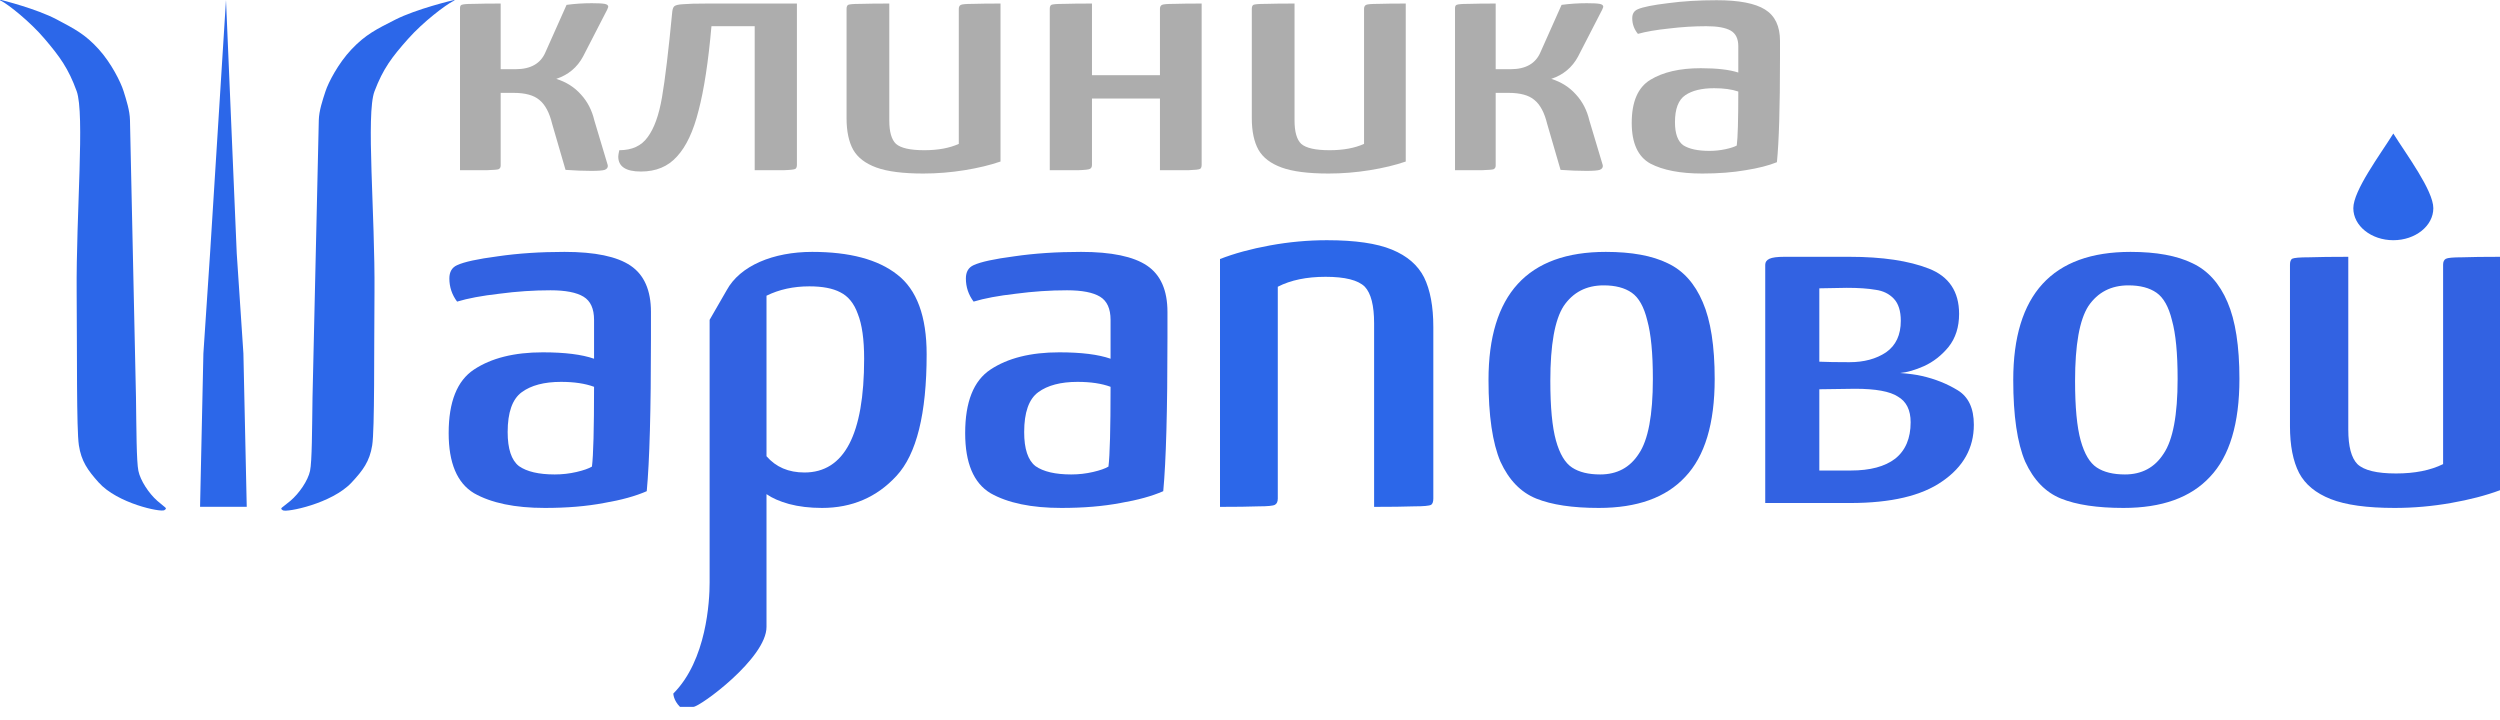 <svg width="191" height="55" viewBox="0 0 191 55" fill="none" xmlns="http://www.w3.org/2000/svg">
<path d="M45.174 13.055C44.571 13.055 43.915 13.029 43.207 12.978L42.184 9.464C41.975 8.598 41.647 7.987 41.201 7.63C40.782 7.274 40.126 7.095 39.234 7.095H38.251V12.647C38.251 12.783 38.199 12.876 38.094 12.927C38.015 12.961 37.713 12.987 37.189 13.004C36.691 13.004 36.009 13.004 35.144 13.004V0.627C35.144 0.491 35.183 0.406 35.262 0.372C35.367 0.321 35.668 0.296 36.166 0.296C36.691 0.279 37.386 0.27 38.251 0.27V5.287H39.392C40.545 5.287 41.306 4.854 41.673 3.988L43.286 0.372C43.915 0.287 44.558 0.245 45.213 0.245C45.685 0.245 46.013 0.262 46.197 0.296C46.38 0.33 46.472 0.406 46.472 0.525L46.393 0.729L44.545 4.319C44.099 5.151 43.417 5.72 42.499 6.026C43.26 6.263 43.889 6.662 44.387 7.223C44.886 7.766 45.226 8.428 45.41 9.209L46.433 12.622C46.459 12.791 46.38 12.91 46.197 12.978C46.039 13.029 45.698 13.055 45.174 13.055Z" fill="#ADADAD"/>
<path d="M48.966 13.105C47.812 13.105 47.235 12.723 47.235 11.959C47.235 11.874 47.261 11.713 47.314 11.476C48.284 11.476 49.005 11.145 49.477 10.482C49.975 9.82 50.343 8.802 50.578 7.426C50.815 6.051 51.077 3.861 51.365 0.856C51.391 0.669 51.444 0.542 51.523 0.474C51.627 0.389 51.85 0.338 52.191 0.321C52.558 0.287 53.188 0.27 54.079 0.27H60.884V12.596C60.884 12.749 60.845 12.851 60.766 12.902C60.688 12.953 60.386 12.987 59.861 13.004C59.337 13.004 58.603 13.004 57.659 13.004V2.002H54.355C54.119 4.701 53.791 6.849 53.371 8.445C52.978 10.024 52.427 11.195 51.719 11.959C51.037 12.723 50.12 13.105 48.966 13.105Z" fill="#ADADAD"/>
<path d="M70.538 13.258C68.991 13.258 67.798 13.105 66.959 12.8C66.12 12.494 65.53 12.044 65.189 11.45C64.848 10.839 64.677 10.032 64.677 9.031V0.678C64.677 0.525 64.717 0.423 64.796 0.372C64.9 0.321 65.215 0.296 65.74 0.296C66.29 0.279 67.025 0.27 67.942 0.27V9.209C67.942 10.075 68.113 10.669 68.454 10.992C68.821 11.314 69.542 11.476 70.617 11.476C71.666 11.476 72.544 11.314 73.252 10.992V0.678C73.252 0.525 73.305 0.423 73.41 0.372C73.515 0.321 73.816 0.296 74.315 0.296C74.839 0.279 75.547 0.27 76.439 0.27V12.341C75.652 12.613 74.734 12.834 73.685 13.004C72.636 13.173 71.587 13.258 70.538 13.258Z" fill="#ADADAD"/>
<path d="M80.202 0.678C80.202 0.525 80.241 0.423 80.32 0.372C80.425 0.321 80.739 0.296 81.264 0.296C81.788 0.279 82.51 0.27 83.427 0.27V5.746H88.62V0.678C88.62 0.525 88.672 0.423 88.777 0.372C88.882 0.321 89.183 0.296 89.682 0.296C90.206 0.279 90.914 0.27 91.806 0.27V12.596C91.806 12.749 91.766 12.851 91.688 12.902C91.609 12.953 91.307 12.987 90.783 13.004C90.258 13.004 89.537 13.004 88.62 13.004V7.528H83.427V12.596C83.427 12.749 83.375 12.851 83.27 12.902C83.191 12.953 82.89 12.987 82.365 13.004C81.841 13.004 81.12 13.004 80.202 13.004V0.678Z" fill="#ADADAD"/>
<path d="M101.499 13.258C99.952 13.258 98.759 13.105 97.92 12.8C97.081 12.494 96.491 12.044 96.15 11.45C95.809 10.839 95.638 10.032 95.638 9.031V0.678C95.638 0.525 95.678 0.423 95.756 0.372C95.861 0.321 96.176 0.296 96.7 0.296C97.251 0.279 97.985 0.27 98.903 0.27V9.209C98.903 10.075 99.074 10.669 99.415 10.992C99.782 11.314 100.503 11.476 101.578 11.476C102.627 11.476 103.505 11.314 104.213 10.992V0.678C104.213 0.525 104.266 0.423 104.371 0.372C104.476 0.321 104.777 0.296 105.275 0.296C105.8 0.279 106.508 0.27 107.399 0.27V12.341C106.613 12.613 105.695 12.834 104.646 13.004C103.597 13.173 102.548 13.258 101.499 13.258Z" fill="#ADADAD"/>
<path d="M121.193 13.055C120.59 13.055 119.934 13.029 119.226 12.978L118.204 9.464C117.994 8.598 117.666 7.987 117.22 7.63C116.801 7.274 116.145 7.095 115.253 7.095H114.27V12.647C114.27 12.783 114.218 12.876 114.113 12.927C114.034 12.961 113.733 12.987 113.208 13.004C112.71 13.004 112.028 13.004 111.163 13.004V0.627C111.163 0.491 111.202 0.406 111.281 0.372C111.386 0.321 111.687 0.296 112.185 0.296C112.71 0.279 113.405 0.27 114.27 0.27V5.287H115.411C116.565 5.287 117.325 4.854 117.692 3.988L119.305 0.372C119.934 0.287 120.577 0.245 121.232 0.245C121.704 0.245 122.032 0.262 122.216 0.296C122.399 0.33 122.491 0.406 122.491 0.525L122.412 0.729L120.564 4.319C120.118 5.151 119.436 5.72 118.518 6.026C119.279 6.263 119.908 6.662 120.406 7.223C120.905 7.766 121.245 8.428 121.429 9.209L122.452 12.622C122.478 12.791 122.399 12.91 122.216 12.978C122.058 13.029 121.717 13.055 121.193 13.055Z" fill="#ADADAD"/>
<path d="M130.053 13.258C128.374 13.258 127.05 13.004 126.08 12.494C125.136 11.968 124.664 10.932 124.664 9.387C124.664 7.774 125.136 6.679 126.08 6.102C127.05 5.508 128.335 5.211 129.935 5.211C131.167 5.211 132.124 5.321 132.806 5.542V3.53C132.806 2.953 132.609 2.554 132.216 2.333C131.823 2.112 131.206 2.002 130.367 2.002C129.423 2.002 128.466 2.061 127.496 2.18C126.526 2.282 125.739 2.418 125.136 2.588C124.847 2.231 124.703 1.832 124.703 1.391C124.703 1.051 124.847 0.822 125.136 0.703C125.529 0.533 126.29 0.381 127.417 0.245C128.545 0.092 129.79 0.016 131.154 0.016C132.858 0.016 134.091 0.253 134.851 0.729C135.612 1.204 135.992 2.002 135.992 3.122V4.472C135.992 8.207 135.913 10.847 135.756 12.392C135.127 12.647 134.327 12.851 133.357 13.004C132.386 13.173 131.285 13.258 130.053 13.258ZM130.603 11.527C131.023 11.527 131.429 11.484 131.823 11.399C132.216 11.314 132.504 11.221 132.688 11.119C132.767 10.542 132.806 9.167 132.806 6.993C132.308 6.824 131.692 6.739 130.957 6.739C130.013 6.739 129.279 6.917 128.755 7.274C128.23 7.63 127.968 8.318 127.968 9.336C127.968 10.202 128.178 10.788 128.597 11.094C129.043 11.382 129.712 11.527 130.603 11.527Z" fill="#ADADAD"/>
<path d="M41.63 38.806C39.34 38.806 37.533 38.43 36.21 37.678C34.922 36.9 34.278 35.37 34.278 33.088C34.278 30.705 34.922 29.088 36.21 28.235C37.533 27.357 39.286 26.918 41.469 26.918C43.15 26.918 44.456 27.081 45.386 27.407V24.435C45.386 23.583 45.118 22.993 44.581 22.667C44.045 22.341 43.204 22.178 42.059 22.178C40.771 22.178 39.465 22.266 38.142 22.442C36.818 22.592 35.745 22.793 34.922 23.043C34.528 22.517 34.331 21.927 34.331 21.275C34.331 20.774 34.528 20.435 34.922 20.259C35.458 20.009 36.496 19.783 38.034 19.582C39.573 19.357 41.272 19.244 43.132 19.244C45.458 19.244 47.139 19.595 48.177 20.297C49.214 20.999 49.733 22.178 49.733 23.834V25.827C49.733 31.345 49.626 35.245 49.411 37.527C48.552 37.903 47.461 38.204 46.137 38.43C44.814 38.681 43.311 38.806 41.63 38.806ZM42.381 36.248C42.953 36.248 43.508 36.185 44.045 36.06C44.581 35.935 44.975 35.797 45.225 35.646C45.333 34.794 45.386 32.762 45.386 29.552C44.706 29.301 43.866 29.175 42.864 29.175C41.576 29.175 40.574 29.439 39.859 29.966C39.143 30.492 38.785 31.508 38.785 33.013C38.785 34.292 39.072 35.157 39.644 35.609C40.252 36.035 41.165 36.248 42.381 36.248Z" fill="#3262E2"/>
<path d="M52.97 54.005C52.683 54.005 52.46 54.005 51.951 54.005C51.442 53.496 51.442 52.986 51.442 52.986C53.988 50.44 54.215 45.904 54.215 44.525V33.013V24.435L55.516 22.178C56.535 20.297 59.08 19.244 62.049 19.244C64.911 19.244 67.076 19.821 68.543 20.974C70.045 22.128 70.796 24.16 70.796 27.069C70.796 31.608 70.027 34.706 68.489 36.361C66.986 37.991 65.09 38.806 62.801 38.806C61.87 38.806 61.03 38.706 60.278 38.505C59.563 38.305 58.99 38.054 58.561 37.753V47.893C58.572 50.282 53.479 54.005 52.97 54.005ZM61.459 36.098C64.5 36.098 66.02 33.201 66.02 27.407C66.02 25.928 65.859 24.787 65.537 23.984C65.251 23.181 64.804 22.63 64.196 22.329C63.623 22.028 62.836 21.877 61.835 21.877C60.618 21.877 59.527 22.116 58.561 22.592V34.856C59.277 35.684 60.243 36.098 61.459 36.098Z" fill="#3262E2"/>
<path d="M81.091 38.806C78.802 38.806 76.995 38.43 75.671 37.678C74.383 36.9 73.739 35.37 73.739 33.088C73.739 30.705 74.383 29.088 75.671 28.235C76.995 27.357 78.748 26.918 80.93 26.918C82.612 26.918 83.917 27.081 84.847 27.407V24.435C84.847 23.583 84.579 22.993 84.043 22.667C83.506 22.341 82.665 22.178 81.52 22.178C80.233 22.178 78.927 22.266 77.603 22.442C76.279 22.592 75.206 22.793 74.383 23.043C73.99 22.517 73.793 21.927 73.793 21.275C73.793 20.774 73.99 20.435 74.383 20.259C74.92 20.009 75.957 19.783 77.496 19.582C79.034 19.357 80.733 19.244 82.594 19.244C84.919 19.244 86.6 19.595 87.638 20.297C88.675 20.999 89.194 22.178 89.194 23.834V25.827C89.194 31.345 89.087 35.245 88.872 37.527C88.014 37.903 86.922 38.204 85.599 38.43C84.275 38.681 82.772 38.806 81.091 38.806ZM81.842 36.248C82.415 36.248 82.969 36.185 83.506 36.06C84.043 35.935 84.436 35.797 84.686 35.646C84.794 34.794 84.847 32.762 84.847 29.552C84.168 29.301 83.327 29.175 82.325 29.175C81.037 29.175 80.036 29.439 79.32 29.966C78.605 30.492 78.247 31.508 78.247 33.013C78.247 34.292 78.533 35.157 79.106 35.609C79.714 36.035 80.626 36.248 81.842 36.248Z" fill="#3262E2"/>
<path d="M122.147 38.806C120.144 38.806 118.552 38.568 117.371 38.092C116.191 37.615 115.278 36.675 114.634 35.27C114.026 33.84 113.722 31.759 113.722 29.025C113.722 22.504 116.709 19.244 122.684 19.244C124.652 19.244 126.226 19.532 127.406 20.109C128.587 20.661 129.481 21.651 130.089 23.081C130.698 24.485 131.002 26.442 131.002 28.95C131.002 32.361 130.25 34.856 128.748 36.436C127.281 38.016 125.081 38.806 122.147 38.806ZM122.255 36.248C123.543 36.248 124.526 35.721 125.206 34.668C125.922 33.615 126.279 31.709 126.279 28.95C126.279 26.994 126.136 25.501 125.85 24.473C125.6 23.445 125.206 22.742 124.669 22.366C124.133 21.99 123.417 21.802 122.523 21.802C121.199 21.802 120.18 22.329 119.464 23.382C118.784 24.435 118.445 26.341 118.445 29.1C118.445 31.107 118.588 32.624 118.874 33.652C119.16 34.681 119.571 35.37 120.108 35.721C120.645 36.073 121.36 36.248 122.255 36.248Z" fill="#3262E2"/>
<path d="M134.864 20.222C134.864 20.021 134.972 19.871 135.186 19.77C135.401 19.67 135.776 19.62 136.313 19.62H141.304C143.808 19.62 145.829 19.921 147.368 20.523C148.906 21.125 149.675 22.279 149.675 23.984C149.675 24.987 149.407 25.827 148.87 26.505C148.334 27.157 147.708 27.646 146.992 27.972C146.312 28.273 145.704 28.448 145.168 28.498C145.847 28.549 146.402 28.624 146.831 28.724C147.833 28.95 148.745 29.314 149.568 29.815C150.391 30.317 150.802 31.195 150.802 32.449C150.802 34.229 149.997 35.671 148.387 36.775C146.813 37.878 144.47 38.43 141.357 38.43H134.864V20.222ZM138.996 27.633C139.533 27.658 140.302 27.671 141.304 27.671C142.413 27.671 143.343 27.42 144.094 26.918C144.846 26.392 145.221 25.589 145.221 24.511C145.221 23.758 145.042 23.194 144.685 22.818C144.327 22.442 143.862 22.216 143.289 22.14C142.717 22.04 141.984 21.99 141.089 21.99L138.996 22.028V27.633ZM141.411 35.947C142.878 35.947 144.005 35.646 144.792 35.044C145.579 34.417 145.973 33.489 145.973 32.26C145.973 31.332 145.651 30.68 145.007 30.304C144.398 29.903 143.307 29.702 141.733 29.702L138.996 29.74V35.947H141.411Z" fill="#3262E2"/>
<path d="M162.238 38.806C160.234 38.806 158.642 38.568 157.462 38.092C156.281 37.615 155.369 36.675 154.725 35.27C154.116 33.84 153.812 31.759 153.812 29.025C153.812 22.504 156.8 19.244 162.774 19.244C164.742 19.244 166.316 19.532 167.497 20.109C168.677 20.661 169.572 21.651 170.18 23.081C170.788 24.485 171.092 26.442 171.092 28.95C171.092 32.361 170.341 34.856 168.838 36.436C167.371 38.016 165.171 38.806 162.238 38.806ZM162.345 36.248C163.633 36.248 164.617 35.721 165.296 34.668C166.012 33.615 166.37 31.709 166.37 28.95C166.37 26.994 166.227 25.501 165.94 24.473C165.69 23.445 165.296 22.742 164.76 22.366C164.223 21.99 163.508 21.802 162.613 21.802C161.289 21.802 160.27 22.329 159.554 23.382C158.875 24.435 158.535 26.341 158.535 29.1C158.535 31.107 158.678 32.624 158.964 33.652C159.25 34.681 159.662 35.37 160.198 35.721C160.735 36.073 161.45 36.248 162.345 36.248Z" fill="#3262E2"/>
<path d="M182.95 38.806C180.84 38.806 179.212 38.581 178.067 38.129C176.922 37.678 176.117 37.013 175.652 36.135C175.187 35.232 174.954 34.041 174.954 32.561V20.222C174.954 19.996 175.008 19.846 175.115 19.77C175.259 19.695 175.688 19.658 176.403 19.658C177.155 19.633 178.156 19.62 179.409 19.62V32.825C179.409 34.104 179.641 34.982 180.106 35.458C180.607 35.935 181.591 36.173 183.058 36.173C184.489 36.173 185.687 35.935 186.653 35.458V20.222C186.653 19.996 186.725 19.846 186.868 19.77C187.011 19.695 187.422 19.658 188.102 19.658C188.817 19.633 189.783 19.62 191 19.62V37.452C189.927 37.853 188.674 38.179 187.243 38.43C185.812 38.681 184.381 38.806 182.95 38.806Z" fill="#3262E2"/>
<path d="M18.851 38.721H15.285L15.539 27.003L16.049 19.36L17.266 0L18.087 19.36L18.596 27.003L18.851 38.721Z" fill="#2C67E9"/>
<path d="M101.384 18.352C103.528 18.352 105.182 18.591 106.345 19.071C107.508 19.55 108.325 20.256 108.798 21.188C109.27 22.147 109.506 23.412 109.506 24.983L109.506 38.086C109.506 38.326 109.452 38.486 109.343 38.565C109.197 38.645 108.761 38.685 108.035 38.685C107.271 38.712 106.254 38.725 104.982 38.725L104.982 24.703C104.982 23.345 104.746 22.413 104.273 21.907C103.765 21.401 102.765 21.148 101.275 21.148C99.822 21.148 98.604 21.401 97.623 21.907L97.623 38.086C97.623 38.326 97.55 38.486 97.405 38.565C97.26 38.645 96.842 38.685 96.151 38.685C95.424 38.712 94.443 38.725 93.208 38.725L93.208 19.79C94.298 19.364 95.57 19.017 97.023 18.751C98.477 18.485 99.931 18.352 101.384 18.352Z" fill="#2C67E9"/>
<path d="M185.906 15.907C185.906 17.257 184.538 18.352 182.85 18.352C181.163 18.352 179.794 17.257 179.794 15.907C179.794 14.557 181.832 11.832 182.85 10.202C183.869 11.832 185.906 14.557 185.906 15.907Z" fill="#2C67E9"/>
<path d="M28.611 6.978C27.952 8.716 28.662 16.36 28.611 22.37C28.572 26.921 28.629 32.794 28.436 34.022C28.242 35.25 27.727 35.936 26.863 36.864C25.355 38.481 21.884 39.163 21.614 38.989C21.343 38.815 21.493 38.85 22.177 38.273C22.862 37.696 23.531 36.709 23.686 35.98C23.84 35.25 23.84 32.805 23.876 30.373L24.356 9.188C24.372 8.465 24.643 7.662 24.867 6.978C25.09 6.295 25.842 4.842 26.855 3.771C27.939 2.625 28.792 2.218 30.198 1.503C31.824 0.677 34.625 0.016 34.625 0.016C34.776 0.016 34.752 0.074 34.625 0.084C34.051 0.371 32.343 1.657 31.177 2.971C29.943 4.36 29.27 5.241 28.611 6.978Z" fill="#2C67E9"/>
<path d="M5.857 6.964C6.488 8.701 5.808 16.346 5.857 22.358C5.895 26.909 5.84 32.782 6.025 34.011C6.21 35.239 6.703 35.925 7.531 36.853C8.974 38.471 12.296 39.153 12.555 38.978C12.814 38.804 12.671 38.839 12.016 38.262C11.36 37.685 10.72 36.699 10.572 35.969C10.424 35.239 10.424 32.794 10.389 30.361L9.93 9.173C9.915 8.451 9.655 7.647 9.441 6.964C9.228 6.28 8.507 4.827 7.538 3.756C6.5 2.61 5.684 2.203 4.338 1.488C2.781 0.662 0.1 0 0.1 0C-0.045 0 -0.021 0.059 0.1 0.069C0.65 0.356 2.285 1.642 3.401 2.956C4.582 4.346 5.226 5.226 5.857 6.964Z" fill="#2C67E9"/>
</svg>
